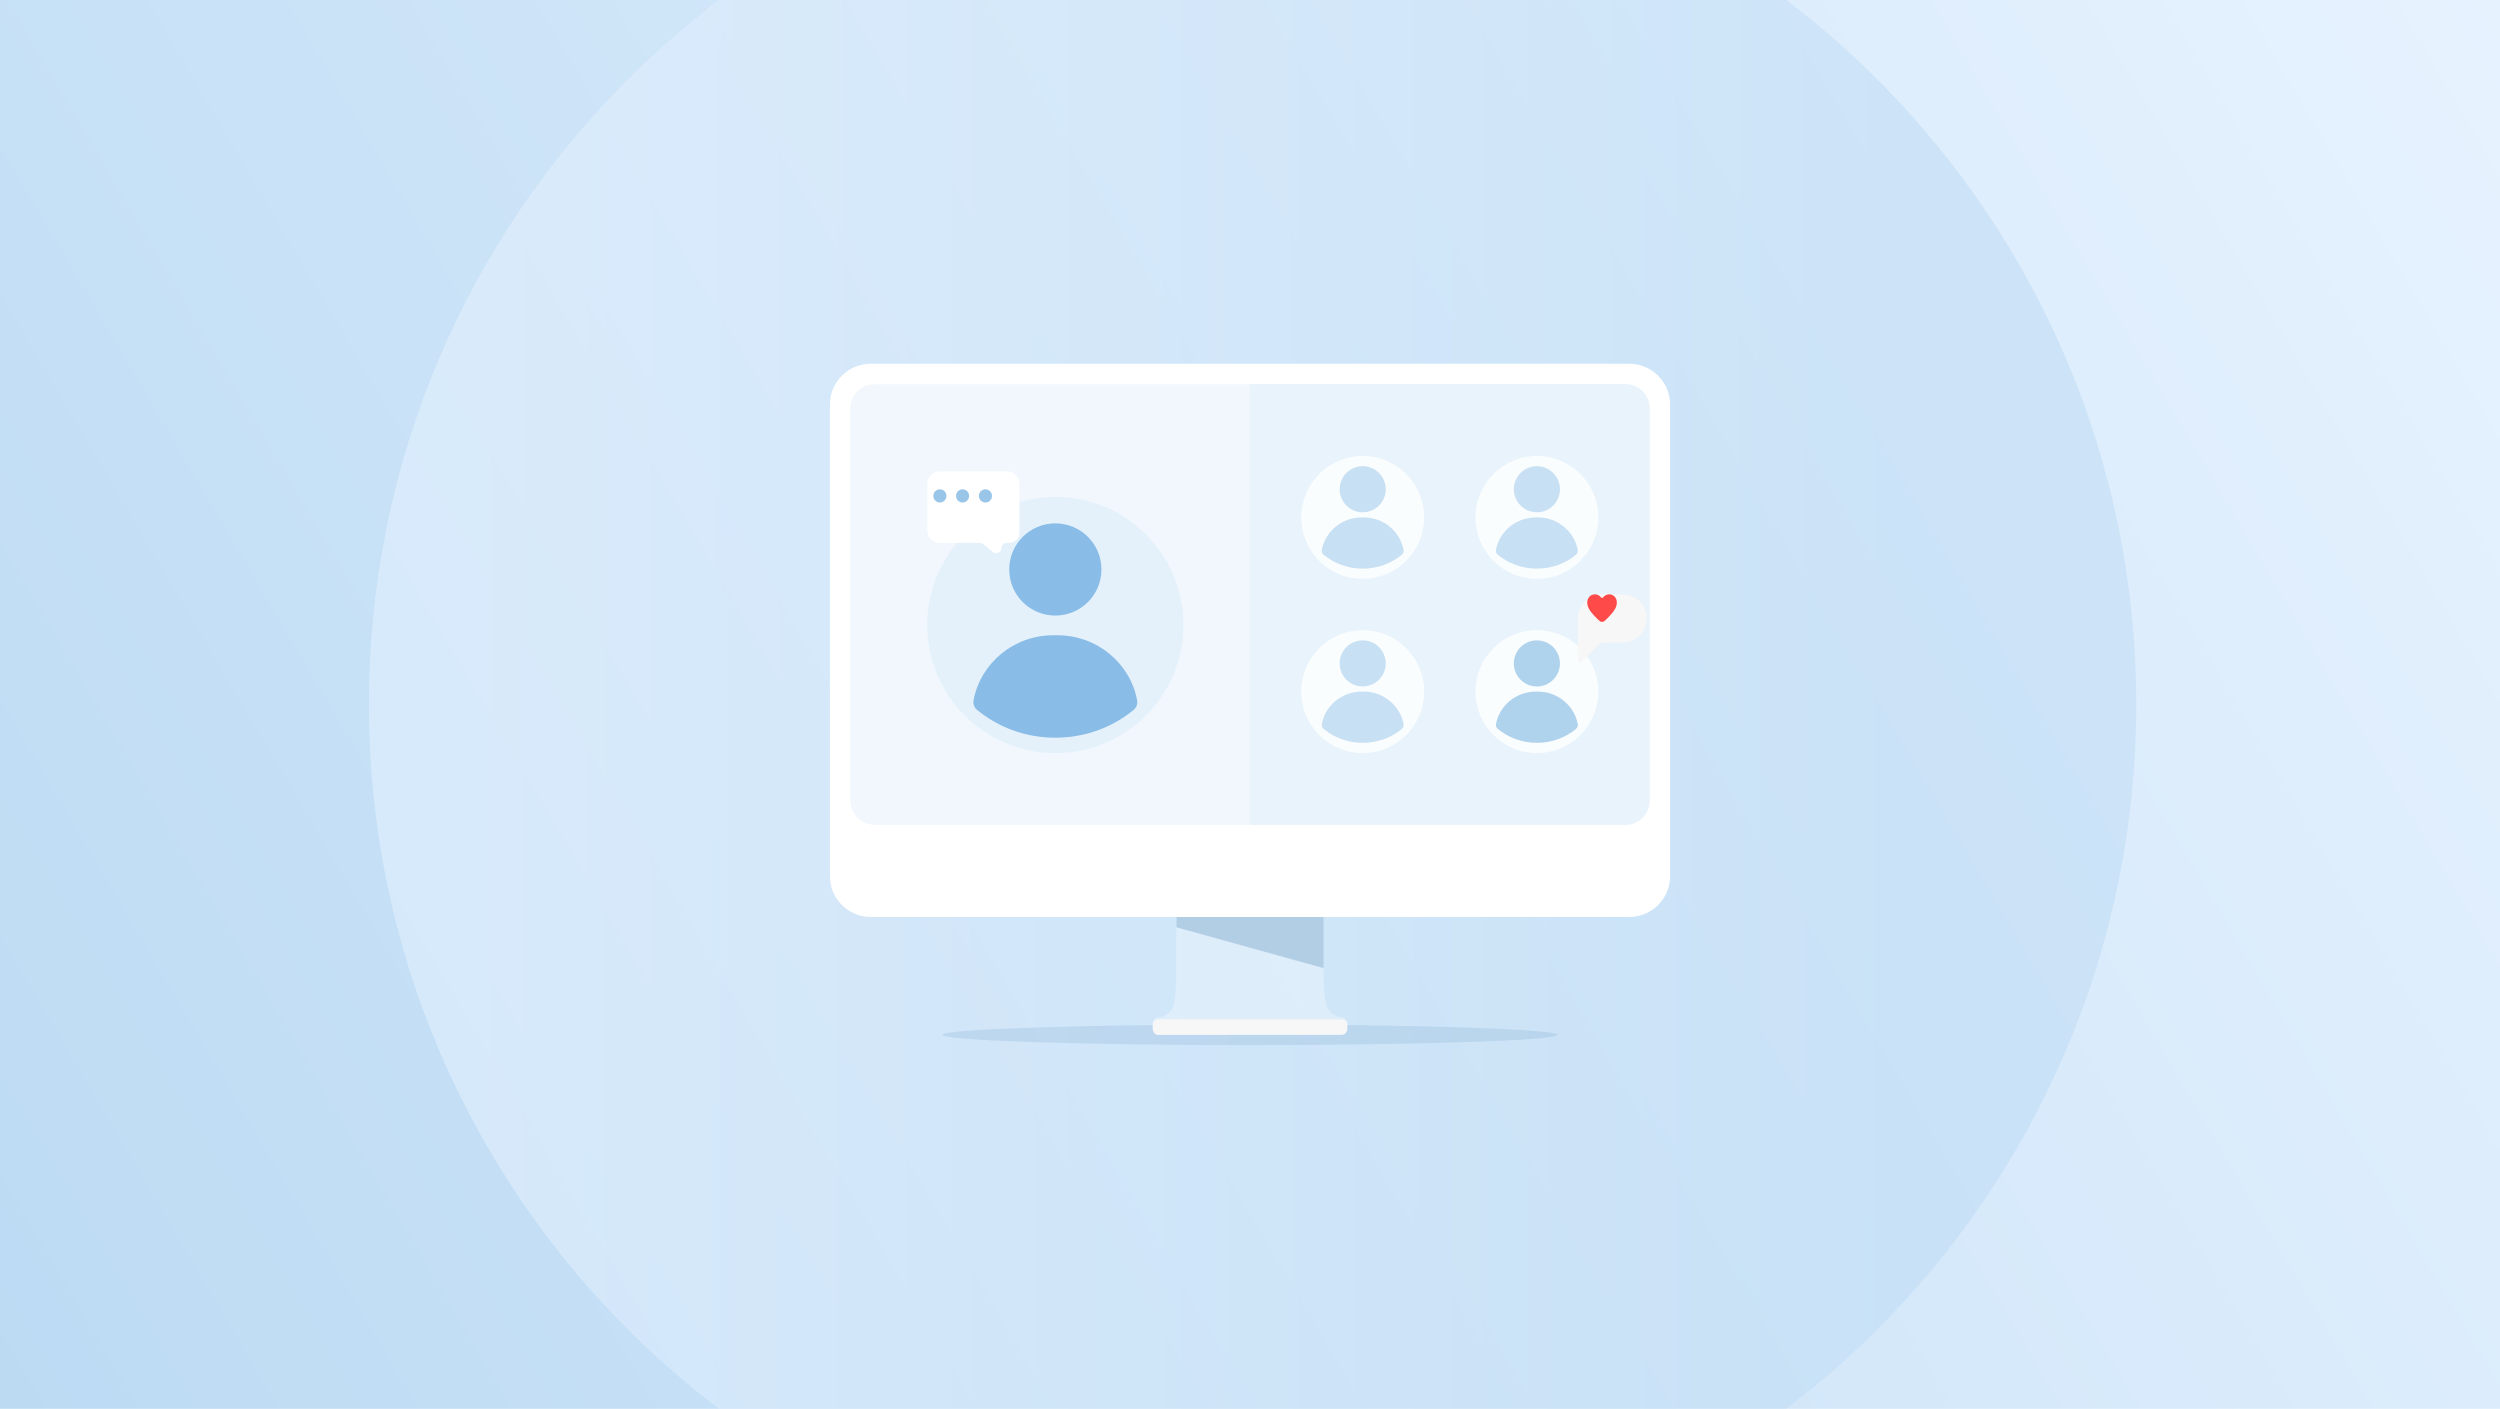 <svg fill="none" height="275" viewBox="0 0 488 275" width="488" xmlns="http://www.w3.org/2000/svg" xmlns:xlink="http://www.w3.org/1999/xlink"><filter id="a" color-interpolation-filters="sRGB" filterUnits="userSpaceOnUse" height="40" width="42" x="169" y="80"><feFlood flood-opacity="0" result="BackgroundImageFix"/><feColorMatrix in="SourceAlpha" result="hardAlpha" type="matrix" values="0 0 0 0 0 0 0 0 0 0 0 0 0 0 0 0 0 0 127 0"/><feOffset dx="2" dy="2"/><feGaussianBlur stdDeviation="6"/><feColorMatrix type="matrix" values="0 0 0 0 0 0 0 0 0 0.427 0 0 0 0 0.78 0 0 0 0.2 0"/><feBlend in2="BackgroundImageFix" mode="normal" result="effect1_dropShadow_331_32112"/><feBlend in="SourceGraphic" in2="effect1_dropShadow_331_32112" mode="normal" result="shape"/></filter><filter id="b" color-interpolation-filters="sRGB" filterUnits="userSpaceOnUse" height="37.438" width="37.45" x="296" y="104"><feFlood flood-opacity="0" result="BackgroundImageFix"/><feColorMatrix in="SourceAlpha" result="hardAlpha" type="matrix" values="0 0 0 0 0 0 0 0 0 0 0 0 0 0 0 0 0 0 127 0"/><feOffset dx="2" dy="2"/><feGaussianBlur stdDeviation="6"/><feColorMatrix type="matrix" values="0 0 0 0 0 0 0 0 0 0.427 0 0 0 0 0.78 0 0 0 0.2 0"/><feBlend in2="BackgroundImageFix" mode="normal" result="effect1_dropShadow_331_32112"/><feBlend in="SourceGraphic" in2="effect1_dropShadow_331_32112" mode="normal" result="shape"/></filter><linearGradient id="c" gradientUnits="userSpaceOnUse" x1="498.56" x2="-7.17" y1="-12.02" y2="286.02"><stop offset="0" stop-color="#e8f3ff"/><stop offset="1" stop-color="#bbdaf3"/></linearGradient><linearGradient id="d" gradientUnits="userSpaceOnUse" x1="29.36" x2="419.95" y1="137.5" y2="137.5"><stop offset=".17" stop-color="#e8f3ff"/><stop offset=".89" stop-color="#bbdaf3"/></linearGradient><clipPath id="e"><path d="m0 0h488v275h-488z"/></clipPath><path d="m0 0h488v275h-488z" fill="#fff"/><g clip-path="url(#e)"><path d="m0 0h488v275h-488z" fill="#fff"/><path d="m-6 288v-300h500v300z" fill="url(#c)"/><path d="m244.5 310c95.269 0 172.5-77.231 172.5-172.5 0-95.269-77.231-172.5-172.5-172.5s-172.5 77.231-172.5 172.5c0 95.269 77.231 172.5 172.5 172.5z" fill="url(#d)" opacity=".5"/><path d="m244 204c33.137 0 60-.895 60-2s-26.863-2-60-2-60 .895-60 2 26.863 2 60 2z" fill="#005294" opacity=".1"/><path d="m261.84 198.603h.06c-1.651-.188-2.961-1.47-3.171-3.098l-.14-1.144c-.15-1.47-.22-2.96-.22-4.44v-10.921h-28.758v10.921c0 1.865-.12 3.729-.35 5.584-.03.266-.1.513-.19.75v.019c-.08.208-.17.405-.28.592-.02.03-.04.069-.06.099-.12.187-.26.365-.41.533h.01c-.57.592-1.34 1.006-2.211 1.105h.02c-.63 0-1.14.503-1.14 1.124 0 .701.58 1.273 1.29 1.273h35.42c.71 0 1.29-.572 1.29-1.273 0-.621-.51-1.124-1.14-1.124z" fill="#e4f1fb" opacity=".7"/><path d="m229.643 181.006 28.714 7.974v-17h-28.714z" fill="#005294" opacity=".2"/><path d="m225.92 199h36.17c.5 0 .91.506.91 1.123v.605c0 .704-.46 1.272-1.03 1.272h-35.94c-.57 0-1.03-.568-1.03-1.272v-.605c0-.617.41-1.123.91-1.123z" fill="#f7f7f7"/><path d="m318.001 71h-148.002c-4.418 0-7.999 3.563-7.999 7.959v92.082c0 4.396 3.581 7.959 7.999 7.959h148.002c4.418 0 7.999-3.563 7.999-7.959v-92.082c0-4.396-3.581-7.959-7.999-7.959z" fill="#fff"/><g fill="#e4f1fb"><path d="m317.288 161h-146.576c-2.601 0-4.712-2.111-4.712-4.712v-76.576c0-2.601 2.111-4.712 4.712-4.712h146.576c2.601 0 4.712 2.111 4.712 4.712v76.576c0 2.601-2.111 4.712-4.712 4.712z" opacity=".5"/><path d="m317.288 161h-73.288v-86h73.288c2.601 0 4.712 2.111 4.712 4.712v76.576c0 2.601-2.111 4.712-4.712 4.712z" opacity=".7"/><path d="m181 122c0 13.802 11.191 25 25 25s25-11.188 25-25-11.191-25-25-25-25 11.188-25 25z"/></g><g fill="#006dc7" opacity=".4"><path d="m206 120.16c4.971 0 9-4.029 9-9 0-4.97-4.029-9-9-9s-9 4.03-9 9c0 4.971 4.029 9 9 9z"/><path d="m190.725 138.578c-.557-.464-.825-1.171-.691-1.877 1.351-7.219 7.805-12.701 15.579-12.701h.774c7.774 0 14.239 5.472 15.579 12.701.134.696-.134 1.413-.691 1.877-4.093 3.373-9.434 5.422-15.27 5.422s-11.177-2.049-15.27-5.422z"/></g><g filter="url(#a)"><path d="m181.488 103.976h7.785c.225 0 .449.079.625.217l1.961 1.585c.653.531 1.629.049 1.619-.798 0-.561.449-1.023 1.015-1.013h.487c1.113 0 2.02-.906 2.02-2.028v-9.439c0-1.378-1.112-2.5-2.478-2.5h-13.044c-1.366 0-2.478 1.122-2.478 2.5v8.986c0 1.378 1.112 2.5 2.478 2.5z" fill="#fff"/></g><g fill="#006dc7" opacity=".4"><path d="m192.356 98.091c.706 0 1.278-.577 1.278-1.289s-.572-1.289-1.278-1.289-1.278.577-1.278 1.289.572 1.289 1.278 1.289z"/><path d="m187.898 98.091c.705 0 1.278-.577 1.278-1.289s-.573-1.289-1.278-1.289c-.706 0-1.278.577-1.278 1.289s.572 1.289 1.278 1.289z"/><path d="m183.468 98.091c.706 0 1.278-.577 1.278-1.289s-.572-1.289-1.278-1.289-1.278.577-1.278 1.289.572 1.289 1.278 1.289z"/></g><path d="m288 135c0 6.624 5.376 12 12 12s12-5.376 12-12-5.376-12-12-12-12 5.376-12 12z" fill="#fff" opacity=".8"/><g fill="#006dc7" opacity=".3"><path d="m300 134c2.485 0 4.5-2.015 4.5-4.5s-2.015-4.5-4.5-4.5-4.5 2.015-4.5 4.5 2.015 4.5 4.5 4.5z"/><path d="m292.363 142.292c-.279-.234-.409-.586-.349-.938.669-3.617 3.9-6.354 7.79-6.354h.389c3.88 0 7.111 2.737 7.789 6.354.07.352-.07.704-.349.938-2.044 1.691-4.717 2.708-7.63 2.708-2.912 0-5.585-1.026-7.63-2.708z"/></g><path d="m254 135c0 6.624 5.376 12 12 12s12-5.376 12-12-5.376-12-12-12-12 5.376-12 12z" fill="#fff" opacity=".8"/><g fill="#006dc7" opacity=".2"><path d="m266 134c2.485 0 4.5-2.015 4.5-4.5s-2.015-4.5-4.5-4.5-4.5 2.015-4.5 4.5 2.015 4.5 4.5 4.5z"/><path d="m258.363 142.292c-.279-.234-.409-.586-.349-.938.669-3.617 3.9-6.354 7.79-6.354h.389c3.88 0 7.111 2.737 7.789 6.354.07.352-.07.704-.349.938-2.044 1.691-4.717 2.708-7.63 2.708-2.912 0-5.585-1.026-7.63-2.708z"/></g><path d="m288 101c0 6.624 5.376 12 12 12s12-5.376 12-12-5.376-12-12-12-12 5.376-12 12z" fill="#fff" opacity=".8"/><g fill="#006dc7" opacity=".2"><path d="m300 100c2.485 0 4.5-2.015 4.5-4.5s-2.015-4.5-4.5-4.5-4.5 2.015-4.5 4.5 2.015 4.5 4.5 4.5z"/><path d="m292.363 108.292c-.279-.234-.409-.586-.349-.938.669-3.617 3.9-6.354 7.79-6.354h.389c3.88 0 7.111 2.737 7.789 6.354.07.352-.07.704-.349.938-2.044 1.691-4.717 2.708-7.63 2.708-2.912 0-5.585-1.026-7.63-2.708z"/></g><path d="m254 101c0 6.624 5.376 12 12 12s12-5.376 12-12-5.376-12-12-12-12 5.376-12 12z" fill="#fff" opacity=".8"/><g fill="#006dc7" opacity=".2"><path d="m266 100c2.485 0 4.5-2.015 4.5-4.5s-2.015-4.5-4.5-4.5-4.5 2.015-4.5 4.5 2.015 4.5 4.5 4.5z"/><path d="m258.363 108.292c-.279-.234-.409-.586-.349-.938.669-3.617 3.9-6.354 7.79-6.354h.389c3.88 0 7.111 2.737 7.789 6.354.07.352-.07.704-.349.938-2.044 1.691-4.717 2.708-7.63 2.708-2.912 0-5.585-1.026-7.63-2.708z"/></g><g filter="url(#b)"><path d="m314.75 114h-4.04c-2.6 0-4.71 2.11-4.71 4.7v1.15 3.56.47 3.22c0 .3.36.45.57.24l3.54-3.54c.25-.25.59-.39.95-.39h3.68c2.6 0 4.71-2.11 4.71-4.7 0-2.6-2.11-4.7-4.71-4.7z" fill="#f7f7f7"/></g><path d="m310.08 116.71c.21-.35.52-.57.92-.66.06-.01.22-.04.43-.03.41.03.74.21 1.01.5.03.04.06.07.1.11.05.05.12.08.18.08s.13-.03.18-.08c.04-.03.07-.07.1-.11.28-.29.61-.47 1.01-.5.21-.01.38.01.43.03.4.1.71.31.92.66.2.33.26.69.24 1.07-.01.23-.07.46-.15.68-.16.41-.4.76-.66 1.09-.36.45-.76.87-1.17 1.28-.07.07-.25.23-.43.39-.27.24-.67.24-.94 0-.18-.16-.35-.32-.43-.39-.43-.42-.84-.85-1.21-1.32-.19-.24-.36-.49-.49-.75-.14-.28-.25-.58-.28-.9-.04-.4.02-.78.23-1.14z" fill="#fe4a49"/></g></svg>